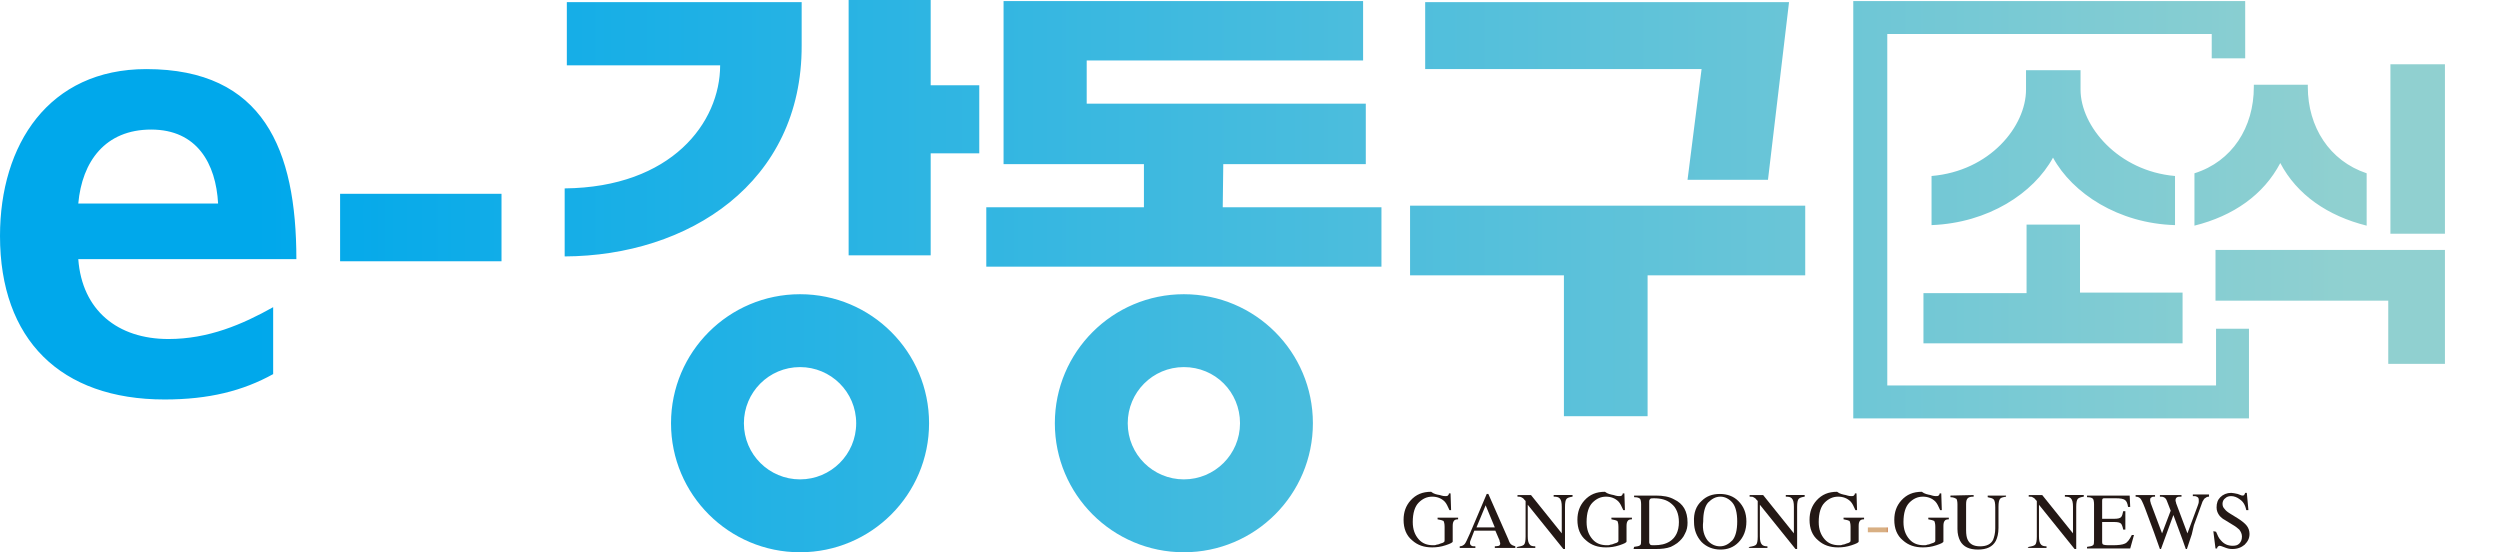 <?xml version="1.0" encoding="utf-8"?>
<!-- Generator: Adobe Illustrator 26.5.3, SVG Export Plug-In . SVG Version: 6.00 Build 0)  -->
<svg version="1.1" id="레이어_1" xmlns="http://www.w3.org/2000/svg" xmlns:xlink="http://www.w3.org/1999/xlink" x="0px"
	 y="0px" viewBox="0 0 463.1 102.3" style="enable-background:new 0 0 463.1 102.3;" xml:space="preserve">
<style type="text/css">
	.st0{fill:#231815;}
	.st1{fill:url(#SVGID_1_);}
	.st2{fill:url(#SVGID_00000047046416548520170610000003683791449210070951_);}
</style>
<g>
	<path class="st0" d="M266.7,91.7c0.6,0.2,0.9,0.2,1,0.2c0.2,0,0.4,0,0.5-0.1c0.1-0.1,0.2-0.2,0.2-0.4h0.3l0.1,3.1h-0.3
		c-0.3-0.7-0.6-1.3-0.9-1.6c-0.6-0.6-1.4-0.9-2.3-0.9c-1,0-1.8,0.4-2.5,1.1c-0.7,0.7-1.1,1.9-1.1,3.6c0,1.4,0.4,2.4,1.1,3.2
		c0.7,0.8,1.6,1.1,2.7,1.1c0.2,0,0.4,0,0.6-0.1c0.2,0,0.5-0.1,0.7-0.2c0.4-0.1,0.6-0.2,0.7-0.3c0.1-0.1,0.1-0.2,0.1-0.4v-2.4
		c0-0.6-0.1-0.9-0.2-1.1c-0.2-0.1-0.5-0.2-1.1-0.3v-0.3h3.8v0.3c-0.4,0-0.6,0.1-0.7,0.2c-0.2,0.2-0.3,0.5-0.3,1v2.9
		c0,0.2-0.4,0.4-1.3,0.7c-0.9,0.3-1.7,0.4-2.5,0.4c-1.5,0-2.7-0.4-3.7-1.3c-1.1-0.9-1.6-2.2-1.6-3.8c0-1.4,0.4-2.6,1.3-3.6
		c1-1.1,2.2-1.6,3.8-1.6C265.6,91.5,266.1,91.6,266.7,91.7"/>
	<path class="st0" d="M276.9,97.7l-1.7-4.1l-1.7,4.1H276.9z M270.4,101.5v-0.3c0.4,0,0.7-0.2,0.9-0.4c0.2-0.2,0.5-0.9,1-2l3.1-7.3
		h0.3l3.7,8.4c0.2,0.6,0.4,0.9,0.6,1c0.1,0.1,0.4,0.2,0.7,0.3v0.3h-3.8v-0.3c0.4,0,0.7-0.1,0.8-0.1c0.1-0.1,0.2-0.2,0.2-0.4
		c0-0.1,0-0.2-0.1-0.4c0-0.2-0.1-0.4-0.2-0.6l-0.6-1.4h-3.9c-0.4,1-0.6,1.6-0.7,1.8c-0.1,0.2-0.1,0.4-0.1,0.5c0,0.2,0.1,0.4,0.3,0.5
		c0.1,0.1,0.4,0.1,0.7,0.1v0.3L270.4,101.5L270.4,101.5z"/>
	<path class="st0" d="M281.1,101.3c0.6-0.1,1-0.2,1.2-0.4c0.2-0.2,0.3-0.7,0.3-1.5v-6.6l-0.2-0.2c-0.2-0.3-0.4-0.4-0.6-0.5
		c-0.2-0.1-0.4-0.1-0.7-0.1v-0.3h2.5l5.7,7.1v-4.9c0-0.8-0.1-1.3-0.4-1.6c-0.2-0.2-0.5-0.3-1.1-0.3v-0.3h3.5V92
		c-0.6,0.1-0.9,0.2-1.1,0.4c-0.2,0.2-0.3,0.7-0.3,1.5v7.8h-0.3l-6.6-8.2v5.8c0,0.8,0.1,1.3,0.4,1.6c0.1,0.2,0.5,0.3,1,0.3v0.3h-3.5
		L281.1,101.3L281.1,101.3z"/>
	<path class="st0" d="M298.9,91.7c0.6,0.2,0.9,0.2,1,0.2c0.2,0,0.4,0,0.5-0.1c0.1-0.1,0.2-0.2,0.2-0.4h0.3l0.1,3.1h-0.3
		c-0.3-0.7-0.6-1.3-0.9-1.6c-0.6-0.6-1.4-0.9-2.3-0.9c-1,0-1.8,0.4-2.5,1.1c-0.7,0.7-1.1,1.9-1.1,3.6c0,1.4,0.4,2.4,1.1,3.2
		c0.7,0.8,1.6,1.1,2.7,1.1c0.2,0,0.4,0,0.6-0.1c0.2,0,0.5-0.1,0.7-0.2c0.4-0.1,0.6-0.2,0.7-0.3c0.1-0.1,0.1-0.2,0.1-0.4v-2.4
		c0-0.6-0.1-0.9-0.2-1.1c-0.2-0.1-0.5-0.2-1.1-0.3v-0.3h3.8v0.3c-0.4,0-0.6,0.1-0.7,0.2c-0.2,0.2-0.3,0.5-0.3,1v2.9
		c0,0.2-0.4,0.4-1.3,0.7c-0.9,0.3-1.7,0.4-2.5,0.4c-1.5,0-2.7-0.4-3.7-1.3c-1.1-0.9-1.6-2.2-1.6-3.8c0-1.4,0.4-2.6,1.3-3.6
		c1-1.1,2.2-1.6,3.8-1.6C297.8,91.5,298.4,91.6,298.9,91.7"/>
	<path class="st0" d="M305.7,100.9c0.1,0.1,0.4,0.1,0.7,0.1c1.2,0,2.1-0.2,2.9-0.7c1.1-0.7,1.7-1.9,1.7-3.6c0-1.5-0.5-2.7-1.4-3.4
		c-0.8-0.7-1.9-1-3.2-1c-0.3,0-0.6,0-0.7,0.1c-0.1,0.1-0.2,0.2-0.2,0.5v7.6C305.5,100.6,305.6,100.8,305.7,100.9 M302.7,101.3
		c0.5-0.1,0.9-0.1,1.1-0.3c0.2-0.1,0.2-0.5,0.2-1v-6.6c0-0.5-0.1-0.9-0.2-1c-0.2-0.2-0.5-0.3-1.1-0.3v-0.3h4c1.4,0,2.5,0.2,3.4,0.7
		c1.7,0.8,2.5,2.2,2.5,4.3c0,0.7-0.1,1.4-0.5,2.1c-0.3,0.7-0.8,1.2-1.4,1.7c-0.4,0.3-0.8,0.5-1.2,0.7c-0.8,0.3-1.7,0.4-2.8,0.4h-4.1
		L302.7,101.3L302.7,101.3z"/>
	<path class="st0" d="M316.3,100.1c0.6,0.7,1.4,1.1,2.3,1.1c0.9,0,1.6-0.4,2.3-1.1c0.6-0.7,0.9-1.9,0.9-3.5c0-1.6-0.3-2.8-0.9-3.5
		c-0.6-0.7-1.4-1.1-2.2-1.1c-0.9,0-1.6,0.4-2.3,1.1c-0.6,0.7-0.9,1.9-0.9,3.5C315.3,98.2,315.7,99.3,316.3,100.1 M315.2,92.8
		c0.9-0.9,2-1.3,3.4-1.3c1.3,0,2.5,0.4,3.4,1.3c1,1,1.5,2.2,1.5,3.8c0,1.6-0.5,2.9-1.5,3.9c-0.9,0.9-2,1.3-3.3,1.3
		c-1.4,0-2.6-0.5-3.5-1.4c-0.9-1-1.4-2.2-1.4-3.7C313.7,95,314.2,93.7,315.2,92.8"/>
	<path class="st0" d="M324.1,101.3c0.6-0.1,1-0.2,1.2-0.4c0.2-0.2,0.3-0.7,0.3-1.5v-6.6l-0.2-0.2c-0.2-0.3-0.4-0.4-0.6-0.5
		c-0.1-0.1-0.4-0.1-0.7-0.1v-0.3h2.5l5.7,7.1v-4.9c0-0.8-0.1-1.3-0.4-1.6c-0.2-0.2-0.5-0.3-1.1-0.3v-0.3h3.5V92
		c-0.6,0.1-0.9,0.2-1.1,0.4c-0.2,0.2-0.3,0.7-0.3,1.5v7.8h-0.3l-6.6-8.2v5.8c0,0.8,0.1,1.3,0.4,1.6c0.2,0.2,0.5,0.3,1,0.3v0.3h-3.5
		L324.1,101.3L324.1,101.3z"/>
	<path class="st0" d="M341.9,91.7c0.6,0.2,0.9,0.2,1,0.2c0.2,0,0.4,0,0.5-0.1c0.1-0.1,0.2-0.2,0.2-0.4h0.3l0.1,3.1h-0.3
		c-0.3-0.7-0.6-1.3-0.9-1.6c-0.6-0.6-1.4-0.9-2.3-0.9c-1,0-1.8,0.4-2.5,1.1c-0.7,0.7-1.1,1.9-1.1,3.6c0,1.4,0.4,2.4,1.1,3.2
		c0.7,0.8,1.6,1.1,2.7,1.1c0.2,0,0.4,0,0.6-0.1c0.2,0,0.5-0.1,0.7-0.2c0.4-0.1,0.6-0.2,0.7-0.3c0.1-0.1,0.1-0.2,0.1-0.4v-2.4
		c0-0.6-0.1-0.9-0.2-1.1c-0.2-0.1-0.5-0.2-1.1-0.3v-0.3h3.8v0.3c-0.4,0-0.6,0.1-0.7,0.2c-0.2,0.2-0.3,0.5-0.3,1v2.9
		c0,0.2-0.4,0.4-1.3,0.7c-0.9,0.3-1.7,0.4-2.5,0.4c-1.5,0-2.7-0.4-3.7-1.3c-1.1-0.9-1.6-2.2-1.6-3.8c0-1.4,0.4-2.6,1.3-3.6
		c1-1.1,2.2-1.6,3.8-1.6C340.8,91.5,341.4,91.6,341.9,91.7"/>
	<path class="st0" d="M357.6,91.7c0.6,0.2,0.9,0.2,1,0.2c0.2,0,0.4,0,0.5-0.1c0.1-0.1,0.2-0.2,0.2-0.4h0.3l0.1,3.1h-0.3
		c-0.3-0.7-0.6-1.3-0.9-1.6c-0.6-0.6-1.4-0.9-2.3-0.9c-1,0-1.8,0.4-2.5,1.1c-0.7,0.7-1.1,1.9-1.1,3.6c0,1.4,0.4,2.4,1.1,3.2
		c0.7,0.8,1.6,1.1,2.7,1.1c0.2,0,0.4,0,0.6-0.1c0.2,0,0.5-0.1,0.7-0.2c0.4-0.1,0.6-0.2,0.7-0.3s0.1-0.2,0.1-0.4v-2.4
		c0-0.6-0.1-0.9-0.2-1.1c-0.2-0.1-0.5-0.2-1.1-0.3v-0.3h3.8v0.3c-0.4,0-0.6,0.1-0.7,0.2c-0.2,0.2-0.3,0.5-0.3,1v2.9
		c0,0.2-0.4,0.4-1.3,0.7c-0.9,0.3-1.7,0.4-2.5,0.4c-1.5,0-2.7-0.4-3.7-1.3c-1.1-0.9-1.6-2.2-1.6-3.8c0-1.4,0.4-2.6,1.3-3.6
		c1-1.1,2.2-1.6,3.8-1.6C356.5,91.5,357.1,91.6,357.6,91.7"/>
	<path class="st0" d="M365.6,91.7V92c-0.6,0-0.9,0.1-1.1,0.3s-0.3,0.5-0.3,1.1v4.8c0,0.8,0.1,1.4,0.3,1.8c0.4,0.8,1.1,1.2,2.3,1.2
		c1.2,0,2-0.4,2.4-1.2c0.2-0.5,0.4-1.2,0.4-2.1v-3.9c0-0.8-0.1-1.3-0.3-1.5c-0.2-0.2-0.6-0.3-1.1-0.4v-0.3h3.4V92
		c-0.6,0.1-1,0.2-1.1,0.4c-0.2,0.2-0.3,0.7-0.3,1.5v3.9c0,1-0.2,1.8-0.5,2.4c-0.6,1.1-1.7,1.6-3.3,1.6c-1.6,0-2.7-0.5-3.3-1.6
		c-0.3-0.6-0.5-1.3-0.5-2.2v-4.6c0-0.5-0.1-0.9-0.2-1c-0.2-0.1-0.5-0.3-1.1-0.3v-0.3L365.6,91.7L365.6,91.7z"/>
	<path class="st0" d="M375.8,101.3c0.6-0.1,1-0.2,1.2-0.4c0.2-0.2,0.3-0.7,0.3-1.5v-6.6l-0.2-0.2c-0.2-0.3-0.4-0.4-0.6-0.5
		c-0.1-0.1-0.4-0.1-0.7-0.1v-0.3h2.5l5.7,7.1v-4.9c0-0.8-0.1-1.3-0.4-1.6c-0.2-0.2-0.5-0.3-1.1-0.3v-0.3h3.5V92
		c-0.6,0.1-0.9,0.2-1.1,0.4c-0.2,0.2-0.3,0.7-0.3,1.5v7.8h-0.3l-6.6-8.2v5.8c0,0.8,0.1,1.3,0.4,1.6c0.2,0.2,0.5,0.3,1,0.3v0.3h-3.5
		L375.8,101.3L375.8,101.3z"/>
	<path class="st0" d="M386.6,101.3c0.5-0.1,0.9-0.1,1.1-0.3c0.2-0.1,0.2-0.5,0.2-1v-6.6c0-0.5-0.1-0.9-0.2-1
		c-0.2-0.2-0.5-0.3-1.1-0.3v-0.3h7.9l0.1,2.1h-0.4c-0.1-0.7-0.3-1.1-0.6-1.3c-0.3-0.2-0.8-0.3-1.7-0.3h-2c-0.2,0-0.4,0-0.4,0.1
		c-0.1,0.1-0.1,0.2-0.1,0.4v3.3h2.3c0.6,0,1-0.1,1.2-0.3s0.3-0.6,0.4-1.1h0.4v3.4h-0.4c-0.1-0.6-0.3-1-0.4-1.1
		c-0.2-0.2-0.6-0.3-1.2-0.3h-2.3v3.7c0,0.3,0.1,0.5,0.3,0.5c0.2,0.1,0.7,0.1,1.7,0.1c1,0,1.8-0.1,2.2-0.3c0.5-0.2,0.9-0.8,1.3-1.6
		h0.4l-0.7,2.5h-8L386.6,101.3L386.6,101.3z"/>
	<path class="st0" d="M399.2,91.7V92c-0.3,0-0.5,0-0.6,0.1c-0.2,0.1-0.3,0.2-0.3,0.4c0,0.1,0,0.2,0,0.3c0,0.1,0.1,0.2,0.1,0.4
		l2.1,5.6l1.6-4.2l-0.7-1.8c-0.1-0.3-0.3-0.6-0.6-0.7c-0.2-0.1-0.4-0.1-0.7-0.1v-0.3h4V92c-0.4,0-0.6,0-0.8,0.1
		c-0.2,0.1-0.3,0.3-0.3,0.5c0,0.1,0,0.2,0,0.2c0,0.1,0.1,0.2,0.1,0.4l2.1,5.6l1.9-5.1c0.1-0.3,0.2-0.5,0.2-0.8c0-0.1,0-0.2,0-0.3
		c0-0.3-0.1-0.5-0.4-0.6c-0.1-0.1-0.4-0.1-0.7-0.1v-0.3h3V92c-0.3,0-0.5,0.1-0.6,0.2c-0.3,0.1-0.4,0.4-0.6,0.7l-1.6,4.4L406,99
		l-0.9,2.7h-0.2l-0.6-1.7l-1.7-4.6l-2.3,6.3h-0.2l-1.1-3.1l-1.3-3.5c-0.5-1.4-0.9-2.3-1.1-2.6c-0.2-0.3-0.5-0.5-1-0.5v-0.3
		L399.2,91.7L399.2,91.7L399.2,91.7L399.2,91.7z"/>
	<path class="st0" d="M410.5,98.5c0.3,0.7,0.5,1.2,0.9,1.6c0.6,0.7,1.3,1,2.2,1c0.5,0,0.9-0.1,1.2-0.4c0.3-0.3,0.5-0.7,0.5-1.3
		c0-0.5-0.2-0.9-0.5-1.3c-0.2-0.2-0.7-0.6-1.4-1l-1.3-0.8c-0.4-0.2-0.7-0.5-0.9-0.7c-0.4-0.5-0.6-1-0.6-1.6c0-0.8,0.2-1.4,0.7-1.9
		c0.5-0.5,1.2-0.8,2-0.8c0.3,0,0.7,0.1,1.2,0.2c0.5,0.2,0.8,0.3,0.8,0.3c0.2,0,0.3,0,0.4-0.1c0.1-0.1,0.1-0.2,0.2-0.4h0.3l0.3,3.2
		h-0.4c-0.2-1-0.6-1.6-1.2-2c-0.5-0.4-1.1-0.6-1.6-0.6c-0.4,0-0.8,0.1-1.1,0.4c-0.3,0.2-0.5,0.6-0.5,1c0,0.4,0.1,0.7,0.4,1
		c0.2,0.3,0.6,0.6,1.1,0.9l1.3,0.8c0.8,0.5,1.4,1,1.7,1.4c0.3,0.4,0.5,0.9,0.5,1.5c0,0.8-0.3,1.4-0.9,2c-0.6,0.5-1.3,0.8-2.3,0.8
		c-0.5,0-0.9-0.1-1.4-0.3c-0.5-0.2-0.8-0.3-0.9-0.3c-0.2,0-0.3,0.1-0.4,0.2c-0.1,0.1-0.1,0.2-0.1,0.3h-0.3l-0.4-3.2L410.5,98.5
		L410.5,98.5z"/>
</g>
<linearGradient id="SVGID_1_" gradientUnits="userSpaceOnUse" x1="-346.774" y1="-1416.821" x2="-343.097" y2="-1416.821" gradientTransform="matrix(1 0 0 -1 692.82 -1318.647)">
	<stop  offset="0.918" style="stop-color:#D8AF83"/>
	<stop  offset="1" style="stop-color:#C86D39"/>
</linearGradient>
<rect x="346" y="97.7" class="st1" width="3.7" height="0.9"/>
<linearGradient id="SVGID_00000065061201292831890030000018214821127666725802_" gradientUnits="userSpaceOnUse" x1="0" y1="50.728" x2="452.941" y2="50.728" gradientTransform="matrix(1 0 0 -1 0 101.89)">
	<stop  offset="0.104" style="stop-color:#00A8EB"/>
	<stop  offset="0.961" style="stop-color:#90D0D0"/>
</linearGradient>
<path style="fill:url(#SVGID_00000065061201292831890030000018214821127666725802_);" d="M27.1,12.8C9,12.8,0,26.8,0,43.7
	C0,62.9,11.2,74,30.5,74c8.2,0,14.5-1.6,20.1-4.7l0-12.4c-5.7,3.2-12,5.9-19.4,5.9c-9.4,0-16-5.3-16.7-14.8h40.4
	C54.9,27.7,48.8,12.8,27.1,12.8z M14.5,37.7C15.2,29.9,19.5,24,28,24S40,30.3,40.4,37.7H14.5z M104.6,47.5V34.9
	c19.8-0.2,28.8-12.2,28.8-22.8H105V0.4h43.5v8C148.6,33.9,127.5,47.4,104.6,47.5z M452.9,43.3h-10.1V11.9h10.1V43.3z M315.2,12.8
	H264V0.4h67.4l-3.9,32.9h-14.9L315.2,12.8z M452.9,46.4v21h-10.5V55.7h-32v-9.4H452.9z M417.5,16.1v-0.4h10v0.4
	c0,7.4,4,13.7,10.9,16v9.7c-7.2-1.8-12.9-5.7-16-11.6c-3.1,5.9-8.7,9.8-15.9,11.6v-9.7C413.5,29.9,417.5,23.6,417.5,16.1z
	 M219.3,54.5c-13.2,0-23.9,10.7-23.9,23.9c0,13.2,10.7,23.9,23.9,23.9c13.2,0,23.9-10.7,23.9-23.9C243.2,65.2,232.5,54.5,219.3,54.5
	z M219.3,88.8c-5.7,0-10.4-4.6-10.4-10.4c0-5.7,4.6-10.4,10.4-10.4s10.4,4.6,10.4,10.4S225,88.8,219.3,88.8z M385.4,13v3.6
	c0,6.8,7,15.1,17.5,16v9.1c-10.5-0.3-19-5.9-22.6-12.5c-3.6,6.6-12,12.1-22.5,12.5v-9.1c10.8-0.9,17.5-9.2,17.5-16V13
	C375.3,13,385.4,13,385.4,13z M226.5,38.4h29.4v11h-73.2v-11h29.2v-8h-26V0.2h66.6v11h-51.2v8H253v11.2h-26.4L226.5,38.4L226.5,38.4
	z M261.2,38.1h73.2V51h-29.2v26.1h-15.5V51h-28.5V38.1z M410.4,60.9h6.2v16.6h-73.3V0.2h72.6v10.6h-6.2V6.3h-60.1v65.1h60.9V60.9z
	 M172.4,15.8h9v12.6h-9v18.9h-15.2V0h15.2V15.8z M356.4,54.3h19V41.6h9.9v12.6h19v9.4h-48V54.3z M148.2,54.5
	c-13.2,0-23.9,10.7-23.9,23.9c0,13.2,10.7,23.9,23.9,23.9c13.2,0,23.9-10.7,23.9-23.9C172.1,65.2,161.4,54.5,148.2,54.5z
	 M148.2,88.8c-5.7,0-10.4-4.6-10.4-10.4c0-5.7,4.6-10.4,10.4-10.4c5.7,0,10.4,4.6,10.4,10.4S153.9,88.8,148.2,88.8z M63,35.9h29.9
	v12.5H63V35.9z"/>
</svg>
